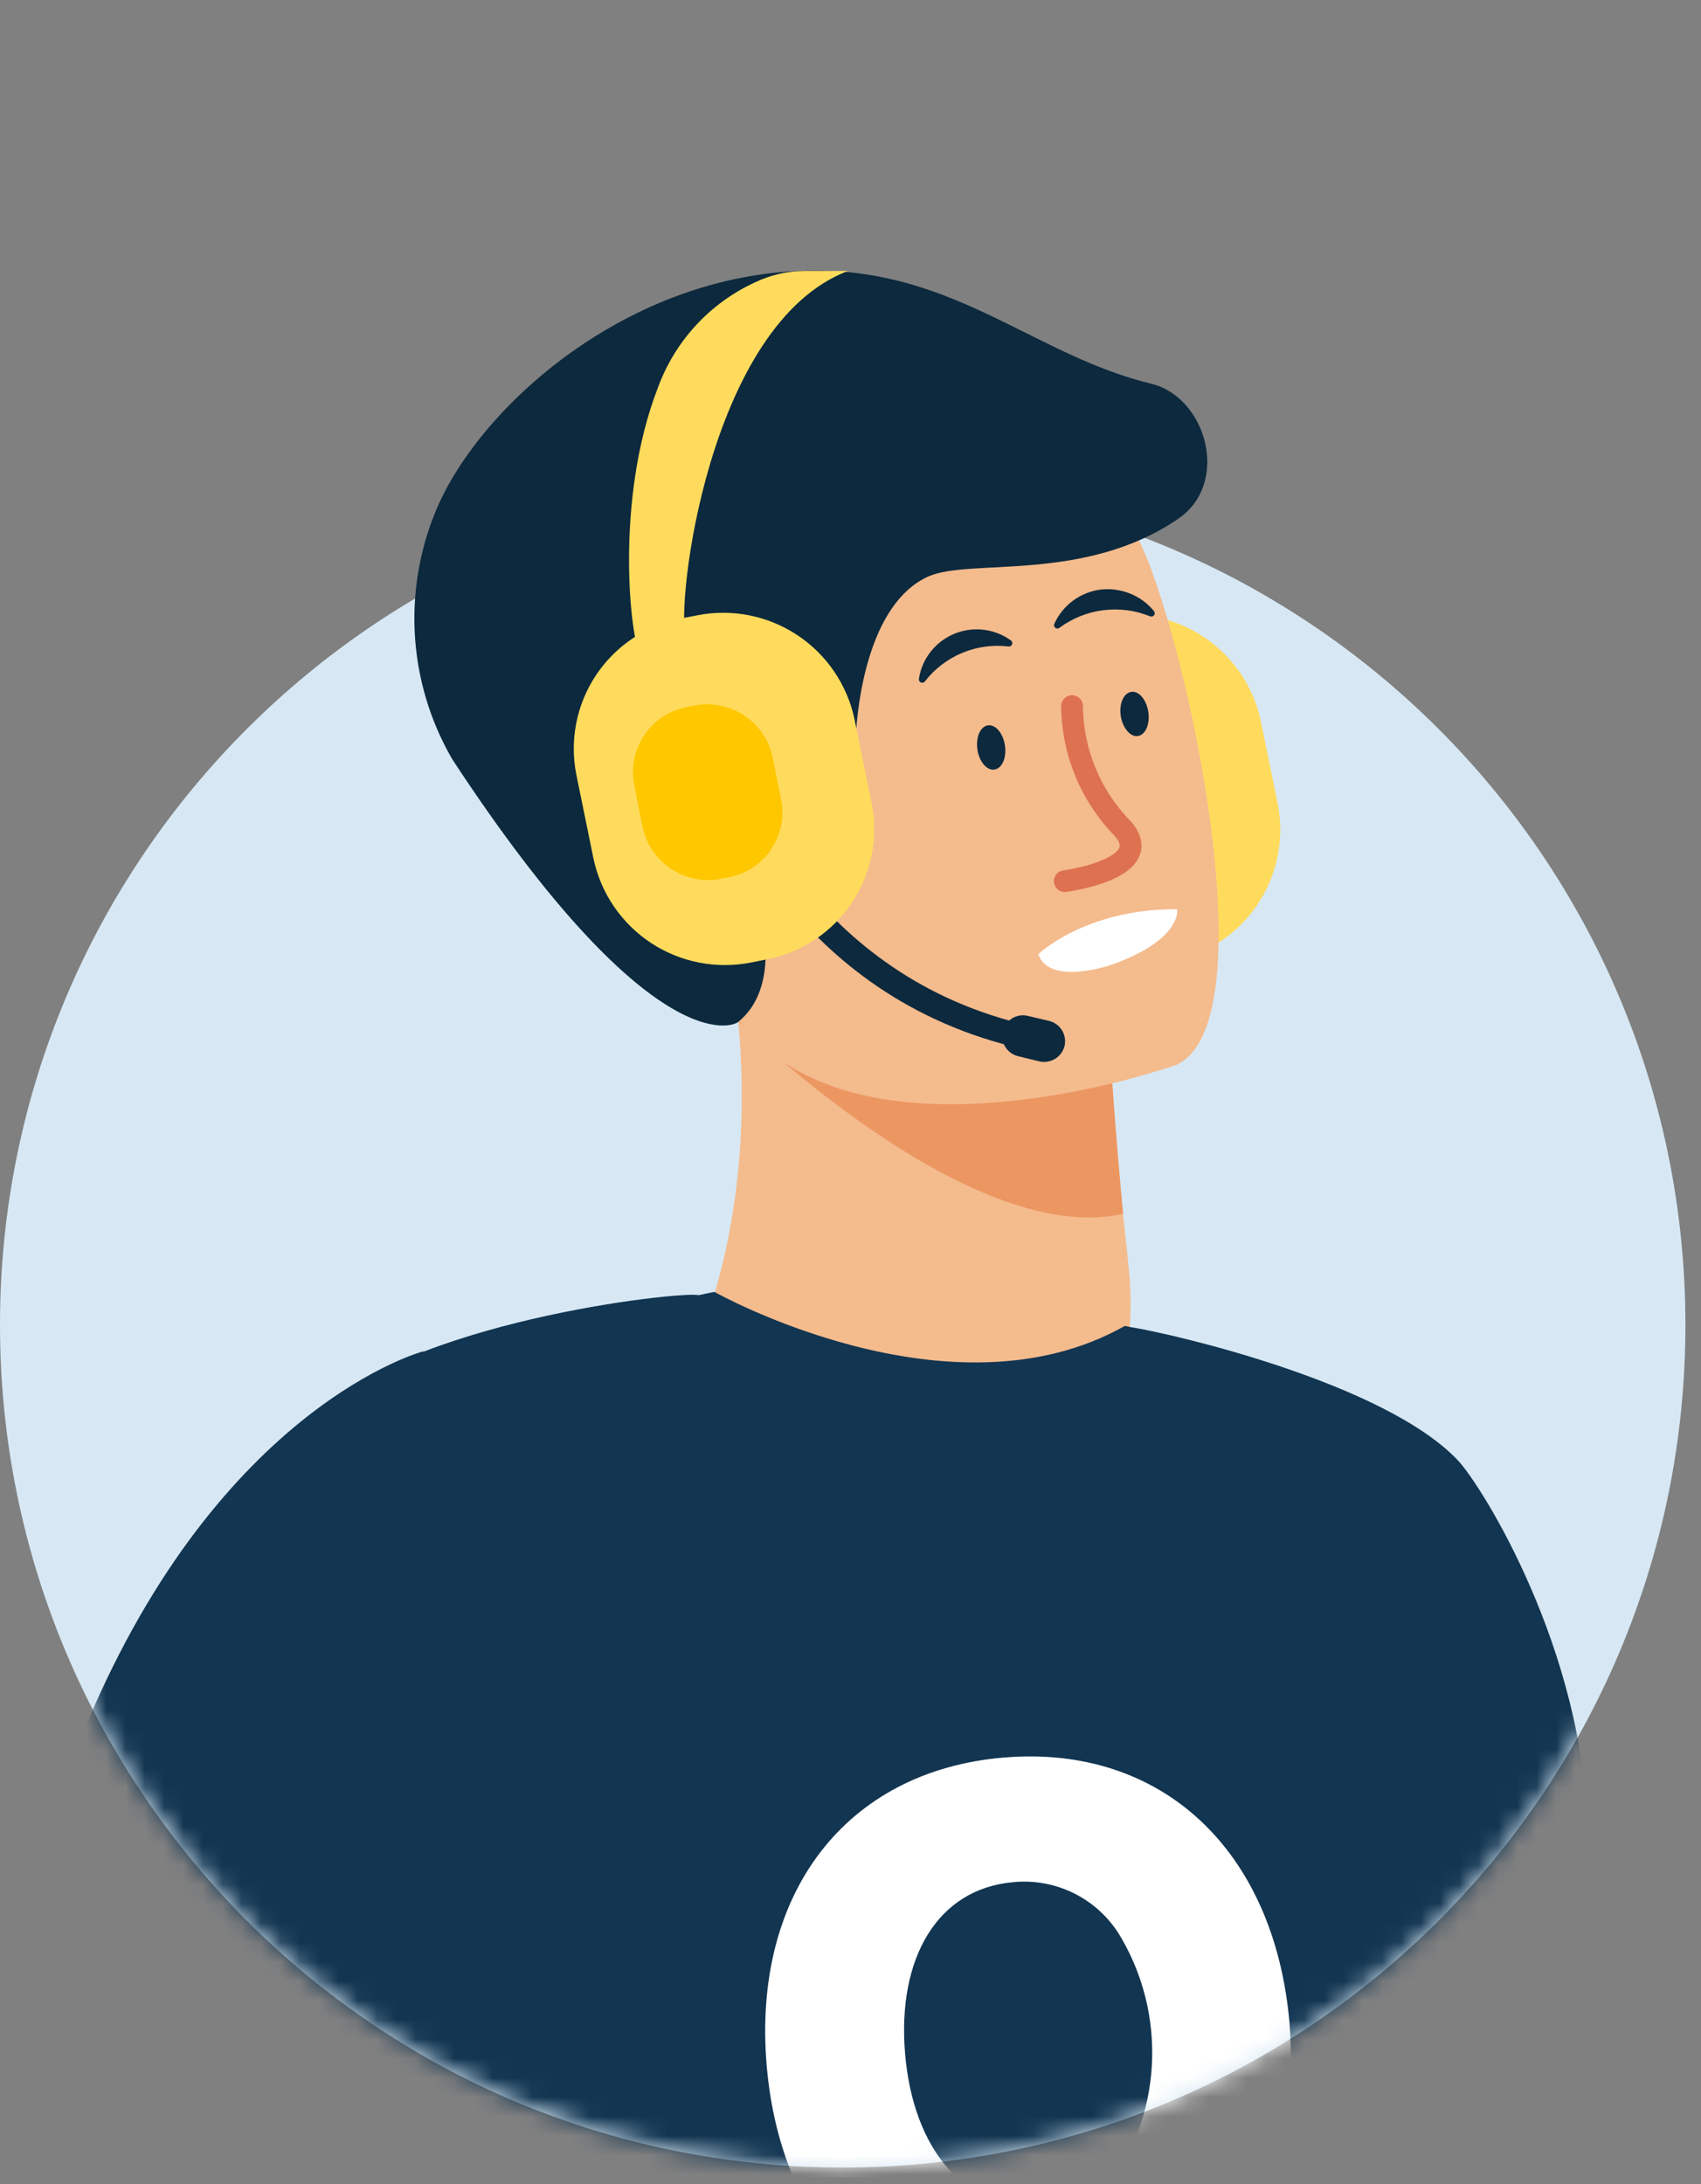 <svg xmlns="http://www.w3.org/2000/svg" width="88" height="113" viewBox="0 0 88 113" fill="none"><rect x="0" y="0" width="88" height="113" fill="#808080" stroke="none"/><g clip-path="url(#clip0_1697_7340)"><path d="M43.597 112.139C67.675 112.139 87.194 92.62 87.194 68.542C87.194 44.464 67.675 24.945 43.597 24.945C19.519 24.945 0 44.464 0 68.542C0 92.62 19.519 112.139 43.597 112.139Z" fill="#D7E8F4"></path><mask id="mask0_1697_7340" style="mask-type:luminance" maskUnits="userSpaceOnUse" x="0" y="2" width="88" height="111"><path d="M87.173 67.493V2.867H0V68.533C0 80.095 4.593 91.184 12.769 99.36C20.945 107.536 32.034 112.13 43.597 112.13C55.159 112.13 66.248 107.536 74.424 99.36C82.6 91.184 87.193 80.095 87.193 68.533C87.193 68.169 87.173 67.805 87.173 67.493Z" fill="white"></path></mask><g mask="url(#mask0_1697_7340)"><path d="M66.114 41.642L65.225 37.295C64.846 35.508 63.778 33.944 62.253 32.939C60.729 31.934 58.87 31.57 57.078 31.926L56.245 32.086C55.359 32.261 54.516 32.609 53.764 33.11C53.013 33.611 52.367 34.256 51.865 35.007C51.362 35.757 51.013 36.6 50.836 37.486C50.659 38.372 50.659 39.284 50.835 40.17L51.724 44.517C52.103 46.304 53.171 47.868 54.696 48.873C56.22 49.878 58.079 50.242 59.87 49.886L60.704 49.726C62.485 49.356 64.049 48.301 65.061 46.79C66.072 45.278 66.451 43.43 66.114 41.642Z" fill="#FFDB5D"></path><path d="M86.847 172.042C86.92 172.503 86.849 172.974 86.644 173.393C86.439 173.812 86.11 174.157 85.702 174.382C83.006 175.873 80.188 177.131 77.277 178.14C72.54 178.772 75.839 175.494 75.839 175.494C73.168 171.019 70.822 166.358 68.818 161.548C66.651 156.526 67.498 162.374 65.582 155.332C62.908 145.829 61.419 136.031 61.151 126.162C60.366 91.923 81.201 90.617 81.201 90.617C81.201 90.617 82.299 143.254 86.847 172.042Z" fill="#123551"></path><path d="M56.972 77.147C53.409 79.037 49.287 79.589 45.353 78.703C42.553 78.072 39.889 76.948 37.484 75.383C36.367 74.663 35.3 73.87 34.289 73.007C34.289 73.007 34.414 72.792 34.678 72.403C35.886 70.32 39.602 62.868 37.963 50.825C37.914 50.651 39.13 50.908 40.943 51.297C46.297 52.554 57.062 55.617 57.534 55.742C57.534 55.742 57.666 58.291 58.097 62.777C58.139 63.166 58.187 63.597 58.229 64.027C58.271 64.458 58.354 65.111 58.403 65.715C58.916 70.431 56.972 77.147 56.972 77.147Z" fill="#F4BB8D"></path><path d="M58.102 62.798C50.108 64.611 38.184 52.825 38.184 52.825C39.021 52.192 39.936 51.67 40.906 51.27C46.261 52.527 57.026 55.589 57.498 55.721C57.54 55.763 57.672 58.263 58.102 62.798Z" fill="#EC9661"></path><path d="M83.551 164.773C82.947 172.454 84.398 175.267 77.759 177.969C66.494 181.581 54.758 183.517 42.929 183.712C39.214 183.754 33.984 183.018 29.622 182.289C25.261 181.559 21.67 180.775 21.67 180.775C17.864 179.913 13.628 177.538 14.19 173.225C14.496 170.892 14.711 167.961 14.843 164.502C14.836 164.286 14.85 164.07 14.885 163.856C14.926 162.912 14.968 161.87 14.968 160.835C15.1 157.3 15.142 153.418 15.183 149.313C15.274 142.153 15.232 134.34 15.274 126.7C15.315 118.546 15.406 110.65 15.663 103.955C15.663 103.955 11.905 77.723 16.093 73.396C20.955 68.347 35.241 66.791 36.144 67.006C36.408 66.965 36.665 66.882 36.963 66.84C36.963 66.84 49.152 73.702 58.181 68.604C58.27 68.609 58.359 68.626 58.445 68.652C60.646 68.993 71.64 71.542 75.425 75.556C76.724 76.945 81.954 85.397 82.127 94.717C82.343 107.663 81.822 122.422 81.822 122.422C81.954 124.505 82.169 127.283 82.426 130.36C82.683 133.687 82.989 137.395 83.246 141.278C83.378 143.222 83.461 145.25 83.593 147.237C83.904 153.078 83.89 158.933 83.551 164.773Z" fill="#123551"></path><path d="M51.915 90.93C43.733 91.625 38.907 97.993 39.664 106.862C40.421 115.731 46.136 121.1 54.179 120.531L54.672 120.489C55.134 120.48 55.589 120.375 56.008 120.181C56.427 119.987 56.802 119.709 57.108 119.363C57.414 119.017 57.645 118.611 57.786 118.171C57.928 117.732 57.977 117.267 57.929 116.808C57.876 116.024 57.52 115.292 56.936 114.766C56.559 114.424 56.099 114.184 55.603 114.071C55.2 113.977 54.781 113.965 54.373 114.037C54.202 114.074 54.028 114.097 53.853 114.106C49.915 114.447 47.241 111.182 46.824 106.251C46.407 101.32 48.491 97.709 52.436 97.375C53.511 97.272 54.593 97.472 55.56 97.952C56.527 98.432 57.34 99.173 57.908 100.091C58.865 101.675 59.436 103.463 59.575 105.309C59.714 107.154 59.416 109.007 58.707 110.717C58.688 110.772 58.66 110.824 58.624 110.87C58.624 110.87 58.624 110.925 58.582 110.953C58.335 111.457 58.02 111.925 57.645 112.342C58.382 112.793 58.996 113.419 59.435 114.164C59.873 114.909 60.122 115.75 60.159 116.613C60.205 117.503 60.041 118.39 59.679 119.204C64.437 116.704 67.278 111.356 66.708 104.619C65.916 95.702 60.082 90.236 51.915 90.93Z" fill="white"></path><path d="M60.819 55.109C58.388 55.916 55.886 56.495 53.346 56.838C47.207 57.658 39.171 57.186 36.623 49.761C32.344 37.26 26.899 29.822 39.47 24.759C46.214 22.036 50.492 21.87 53.43 22.946C55.979 23.849 57.451 25.62 58.618 27.391C60.993 31.204 65.917 52.908 60.819 55.109Z" fill="#F4BB8D"></path><path d="M59.564 19.855C62.411 20.549 63.668 24.987 60.953 26.841C56.091 30.168 50.195 28.869 48.035 29.821C44.924 31.21 44.361 36.426 44.271 38.107C44.18 39.787 44.014 41.169 39.777 40.19C39.267 40.018 38.709 40.05 38.221 40.28C36.45 41.315 38.701 46.364 39.388 47.489C39.388 47.489 40.381 51.115 38.18 52.879C37.923 53.094 33.686 54.962 23.401 39.287C22.234 37.278 21.567 35.019 21.454 32.699C21.342 30.378 21.788 28.065 22.755 25.953C25.255 20.598 32.908 14 42.153 14C49.466 13.986 53.529 18.389 59.564 19.855Z" fill="#0C293D"></path><path d="M60.907 47.04C60.907 47.04 61.171 48.637 57.435 49.936C57.435 49.936 54.282 51.012 53.719 49.373C53.691 49.366 56.198 46.998 60.907 47.04Z" fill="white"></path><path d="M46.361 146.729C46.361 146.729 24.324 130.06 24.831 110.871L9.969 126.06L11.045 143.235L46.361 146.729Z" fill="#0C293D"></path><path d="M21.889 69.914C21.889 69.914 11.43 72.692 4.478 89.201C-2.308 105.3 -5.766 136.428 -4.857 142.63C-3.565 151.436 23.271 159.895 47.815 156.659C47.815 156.659 53.913 151.103 52.677 148.971C52.677 148.971 15.041 135.941 17.5 127.788C18.062 125.885 26.188 110.953 27.008 102.369C27.827 93.784 21.889 69.914 21.889 69.914Z" fill="#123551"></path><path d="M52.669 54.227L52.968 52.998C52.892 52.998 52.836 52.998 52.753 52.943C41.641 50.165 38.286 40.108 38.258 40.004L37.043 40.379C37.043 40.49 40.585 51.227 52.426 54.151C52.504 54.187 52.586 54.212 52.669 54.227Z" fill="#0C293D"></path><path d="M55.074 54.114C55.137 53.839 55.09 53.55 54.944 53.309C54.797 53.067 54.562 52.893 54.289 52.822L53.178 52.559C53.041 52.525 52.899 52.518 52.759 52.539C52.62 52.561 52.486 52.609 52.366 52.682C52.245 52.755 52.14 52.851 52.056 52.964C51.973 53.078 51.913 53.206 51.879 53.343C51.845 53.48 51.839 53.622 51.86 53.761C51.881 53.901 51.929 54.035 52.002 54.155C52.075 54.276 52.171 54.381 52.285 54.464C52.398 54.548 52.527 54.608 52.664 54.642L53.775 54.913C54.053 54.976 54.344 54.928 54.587 54.778C54.83 54.629 55.005 54.391 55.074 54.114Z" fill="#0C293D"></path><path d="M45.096 41.553L44.207 37.205C43.827 35.419 42.76 33.854 41.235 32.849C39.71 31.844 37.851 31.48 36.06 31.836L35.227 31.996C34.34 32.171 33.496 32.518 32.744 33.019C31.992 33.52 31.347 34.164 30.844 34.915C30.341 35.666 29.992 36.509 29.816 37.395C29.639 38.282 29.64 39.194 29.817 40.08L30.705 44.428C31.085 46.214 32.153 47.779 33.677 48.784C35.202 49.788 37.061 50.152 38.852 49.797L39.685 49.63C40.571 49.455 41.414 49.108 42.166 48.608C42.917 48.107 43.563 47.463 44.065 46.713C44.568 45.963 44.917 45.121 45.094 44.235C45.271 43.35 45.272 42.438 45.096 41.553Z" fill="#FFDB5D"></path><path d="M35.438 32.886C35.438 32.886 35.438 32.934 35.494 32.99C34.924 31.434 36.626 16.752 43.877 14.016H41.661C40.762 14.017 39.875 14.218 39.064 14.606C37.904 15.139 36.861 15.898 35.997 16.837C35.133 17.777 34.464 18.878 34.028 20.079C31.785 25.878 32.598 33.129 33.167 34.038L35.438 32.886Z" fill="#FFDB5D"></path><path d="M40.41 41.362L39.979 39.188C39.79 38.298 39.259 37.518 38.5 37.015C37.742 36.513 36.816 36.328 35.923 36.501L35.52 36.584C35.077 36.67 34.656 36.842 34.28 37.091C33.904 37.34 33.58 37.661 33.329 38.035C33.077 38.41 32.902 38.83 32.813 39.272C32.724 39.714 32.724 40.17 32.812 40.612L33.242 42.786C33.433 43.676 33.965 44.456 34.725 44.958C35.485 45.459 36.412 45.642 37.305 45.467L37.708 45.39C38.151 45.305 38.572 45.132 38.948 44.883C39.324 44.634 39.646 44.313 39.897 43.939C40.148 43.564 40.323 43.144 40.411 42.702C40.499 42.26 40.498 41.804 40.41 41.362Z" fill="#FFC700"></path><path d="M51.448 39.813C51.844 39.757 52.087 39.195 51.99 38.563C51.892 37.931 51.504 37.472 51.108 37.528C50.712 37.584 50.476 38.146 50.566 38.778C50.656 39.41 51.059 39.876 51.448 39.813Z" fill="#0C293D"></path><path d="M58.864 38.08C59.26 38.024 59.503 37.462 59.406 36.83C59.309 36.198 58.92 35.732 58.524 35.795C58.128 35.857 57.885 36.413 57.982 37.045C58.08 37.677 58.496 38.142 58.864 38.08Z" fill="#0C293D"></path><path d="M55.461 36.531C55.483 38.905 56.424 41.177 58.086 42.872C59.885 44.956 55.086 45.588 55.086 45.588" stroke="#DD7150" stroke-width="1.125" stroke-linecap="round" stroke-linejoin="round"></path><path d="M52.197 33.274C51.351 33.172 50.493 33.291 49.707 33.62C48.921 33.948 48.233 34.475 47.711 35.149C47.782 34.666 47.978 34.212 48.281 33.829C48.735 33.248 49.397 32.866 50.127 32.763C50.857 32.659 51.599 32.842 52.197 33.274Z" fill="#0C293D" stroke="#0C293D" stroke-width="0.347" stroke-linecap="round" stroke-linejoin="round"></path><path d="M59.565 31.725C58.769 31.402 57.904 31.29 57.053 31.398C56.202 31.507 55.393 31.832 54.703 32.343C54.906 31.897 55.218 31.509 55.612 31.218C56.006 30.926 56.468 30.739 56.953 30.676C57.438 30.62 57.93 30.684 58.384 30.863C58.845 31.044 59.252 31.341 59.565 31.725Z" fill="#0C293D" stroke="#0C293D" stroke-width="0.347" stroke-linecap="round" stroke-linejoin="round"></path></g></g><defs><clipPath id="clip0_1697_7340"><rect width="88" height="112.64" fill="white"></rect></clipPath></defs></svg>